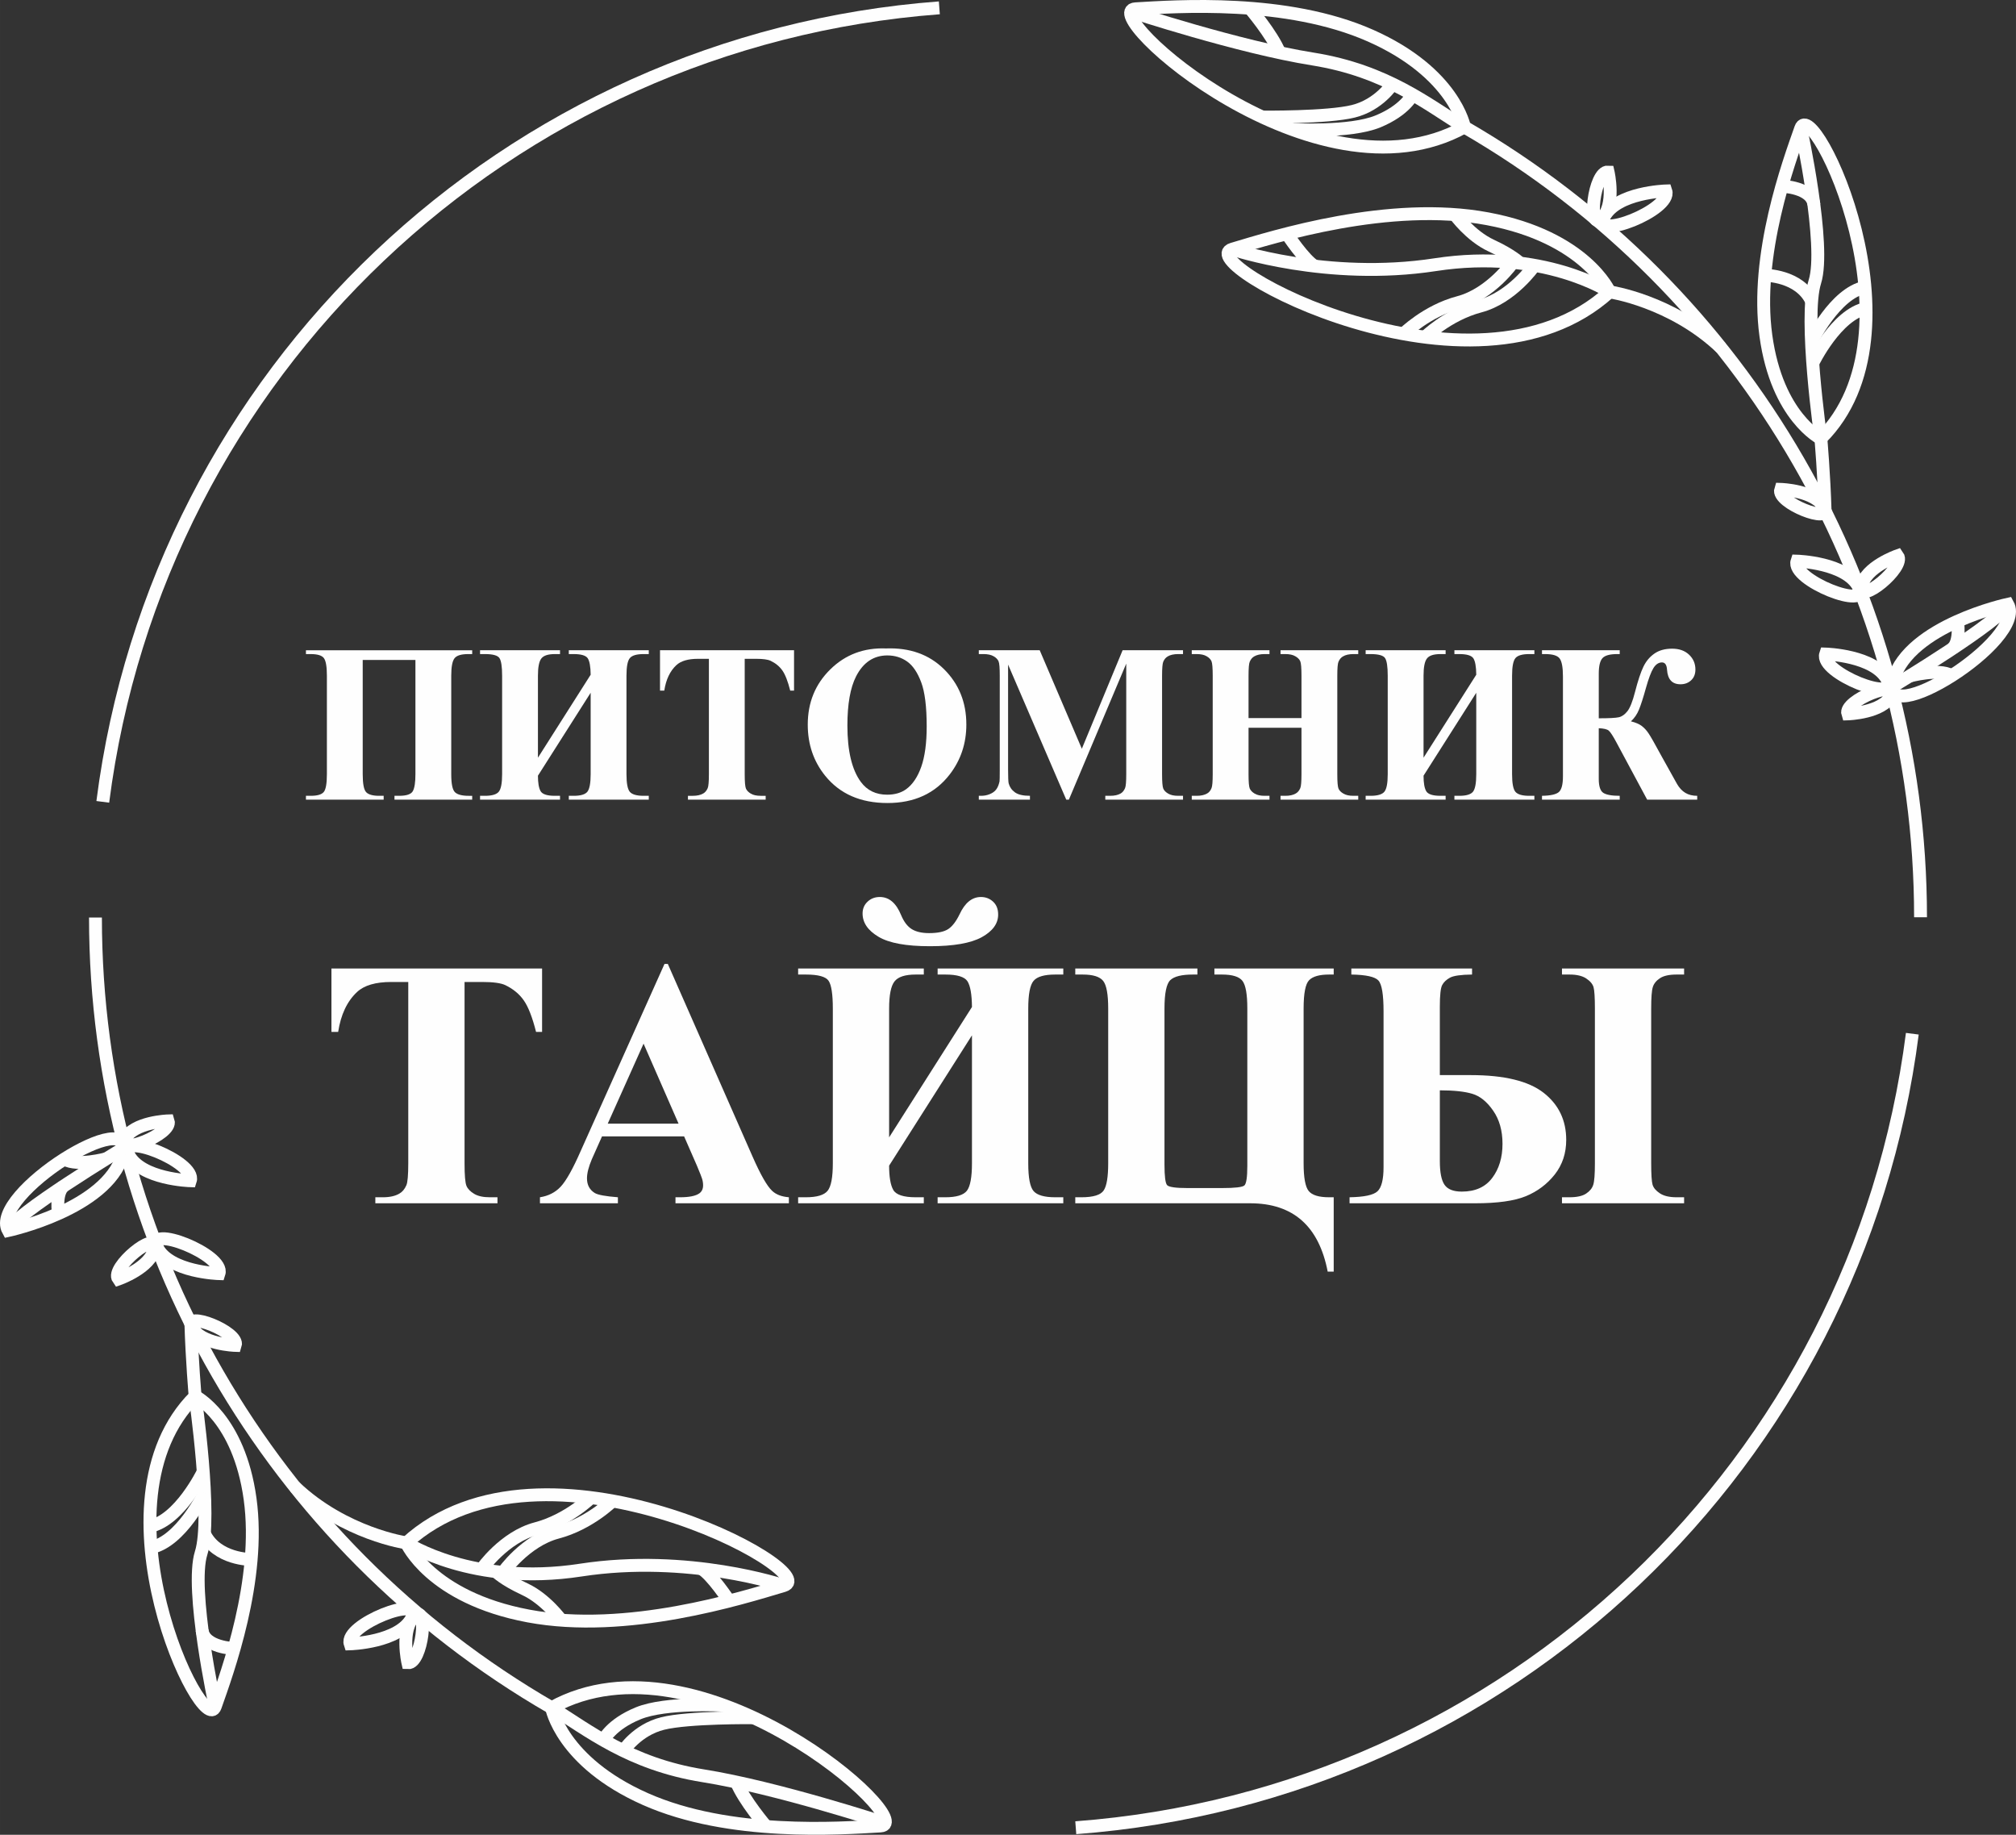 <?xml version="1.0" encoding="UTF-8"?> <svg xmlns="http://www.w3.org/2000/svg" xmlns:xlink="http://www.w3.org/1999/xlink" xmlns:xodm="http://www.corel.com/coreldraw/odm/2003" xml:space="preserve" width="110.495mm" height="100.538mm" version="1.1" style="shape-rendering:geometricPrecision; text-rendering:geometricPrecision; image-rendering:optimizeQuality; fill-rule:evenodd; clip-rule:evenodd" viewBox="0 0 10242.84 9319.87"><rect x="0" y="0" width="10242.84" height="9319.87" fill="#333333" stroke="none"/> <defs> <style type="text/css"> .str0 {stroke:#FEFEFE;stroke-width:65.41;stroke-miterlimit:22.926} .fil1 {fill:none} .fil0 {fill:#FEFEFE;fill-rule:nonzero} </style> </defs> <g id="Слой_x0020_1">  <g id="_2592174149440"> <path class="fil0" d="M2754.18 4919.69l0 321.96 -30.58 0c-18.88,-74.34 -39.56,-127.7 -62.35,-160.07 -22.79,-32.68 -54.26,-58.46 -94.13,-77.65 -22.18,-10.48 -61.15,-15.88 -116.91,-15.88l-89.93 0 0 920.9c0,61.45 3.29,99.82 9.89,115.11 6.59,15.29 19.78,28.77 38.97,40.17 19.49,11.69 45.86,17.39 79.43,17.39l38.97 0 0 30.57 -620.53 0 0 -30.57 39.28 0c34.17,0 61.75,-6.3 82.73,-18.59 14.99,-8.4 26.98,-22.49 35.67,-42.57 6.29,-14.09 9.59,-51.26 9.59,-111.52l0 -920.9 -86.33 0c-79.74,0 -137.59,17.08 -173.87,50.96 -50.66,47.36 -82.44,114.81 -95.93,202.64l-34.18 0 0 -321.96 1070.19 0z"></path> <path id="_1" class="fil0" d="M3475.74 5772.25l-416.99 0 -51.86 116.31c-16.49,38.97 -24.58,71.34 -24.58,96.83 0,33.87 13.49,58.75 40.18,74.95 15.88,9.29 54.85,16.48 116.9,21.28l0 30.57 -396 0 0 -30.57c42.57,-6.6 77.94,-24.58 105.22,-53.66 27.58,-29.38 61.75,-89.93 101.91,-181.66l425.68 -949.98 16.79 0 429.58 976.36c41.07,93.52 74.64,152.58 101.02,176.86 20.08,18.59 47.96,29.08 84.53,32.08l0 30.57 -576.17 0 0 -30.57 23.68 0c46.16,0 78.84,-6.6 97.43,-19.79 12.89,-9.29 19.18,-23.08 19.18,-40.77 0,-10.79 -1.49,-21.88 -5.09,-33.27 -1.21,-5.1 -9.89,-27.58 -26.38,-66.86l-65.05 -148.68zm-28.18 -64.75l-177.77 -406.19 -181.96 406.19 359.73 0z"></path> <path id="_2" class="fil0" d="M4724.29 4806.38c-119.91,0 -207.15,-15.89 -260.8,-47.96 -53.96,-32.08 -80.94,-71.35 -80.94,-118.41 0,-23.98 8.39,-44.07 25.47,-59.96 16.79,-15.88 37.47,-23.68 62.05,-23.68 47.37,0 83.34,30.88 108.52,92.63 14.08,33.58 32.07,56.95 53.65,70.45 21.58,13.49 51.26,20.38 88.44,20.38 43.76,0 76.14,-6.9 96.83,-20.38 20.68,-13.5 40.17,-38.67 57.85,-75.24 27.28,-58.46 63.26,-87.83 108.52,-87.83 24.28,0 44.96,8.09 62.05,23.98 17.08,15.89 25.47,37.47 25.47,65.35 0,45.86 -27.87,84.23 -83.34,114.81 -55.76,30.57 -143.59,45.87 -263.8,45.87zm214.03 308.76c-0.6,-64.45 -8.39,-108.22 -23.08,-131 -14.99,-22.48 -52.16,-33.87 -111.81,-33.87l-39.57 0 0 -30.58 638.52 0 0 30.58 -41.36 0c-55.16,0 -92.03,10.79 -109.72,32.07 -17.98,21.28 -26.98,68.05 -26.98,140.6l0 786c0,73.45 8.99,120.51 27.27,141.49 18.29,20.69 54.86,31.18 109.42,31.18l41.36 0 0 30.57 -638.52 0 0 -30.57 39.57 0c55.46,0 91.73,-11.1 109.12,-32.98 17.08,-22.18 25.78,-68.64 25.78,-139.69l0 -649.91 -420.88 661.9c0,57.26 6.89,98.03 20.98,123.21 14.09,24.88 52.16,37.48 113.92,37.48l41.36 0 0 30.57 -638.52 0 0 -30.57 39.57 0c55.76,0 92.63,-11.1 110.31,-32.98 17.69,-22.18 26.38,-68.64 26.38,-139.69l0 -786c0,-72.55 -7.19,-119.31 -21.28,-140.6 -14.09,-21.28 -52.46,-32.07 -115.41,-32.07l-39.57 0 0 -30.58 638.52 0 0 30.58 -41.36 0c-53.66,0 -89.63,11.69 -107.62,35.07 -18.28,23.39 -27.27,69.26 -27.27,137.6l0 654.4 420.88 -662.19z"></path> <path id="_3" class="fil0" d="M5463.23 6112.19l0 -30.57 31.77 0c59.66,0 97.43,-11.7 112.71,-34.78 15.3,-23.08 22.79,-69.25 22.79,-137.89l0 -786c0,-71.95 -8.39,-118.41 -25.48,-140.3 -17.08,-21.58 -51.56,-32.37 -104.02,-32.37l-37.77 0 0 -30.58 620.52 0 0 30.58 -23.38 0c-56.66,0 -94.73,9.59 -114.51,28.48 -19.49,18.88 -29.38,67.15 -29.38,144.19l0 793.2c0,59.06 4.5,93.83 13.18,103.72 8.7,9.89 43.47,14.99 103.72,14.99l175.68 0c65.65,0 103.42,-4.5 113.31,-13.19 9.89,-8.7 14.99,-41.97 14.99,-100.13l0 -798.59c0,-71.95 -8.09,-118.41 -24.58,-140.3 -16.48,-21.58 -51.25,-32.37 -104.02,-32.37l-38.67 0 0 -30.58 606.14 0 0 30.58 -23.68 0c-48.56,0 -82.44,9.59 -101.02,28.48 -18.88,18.88 -28.17,67.15 -28.17,144.19l0 786c0,72.84 8.69,119.91 25.78,140.89 17.38,21.28 51.86,31.78 103.42,31.78l23.68 0 0 377.71 -30.57 0c-44.67,-231.43 -175.97,-347.13 -393.91,-347.13l-888.52 0z"></path> <path id="_4" class="fil0" d="M7315.53 5461.08l157.38 0c169.67,0 292.88,29.98 369.62,89.63 76.74,59.96 115.11,139.69 115.11,239.52 0,68.05 -19.49,126.51 -58.46,175.96 -38.97,49.17 -87.83,85.74 -146.6,110.02 -58.75,23.98 -144.48,35.98 -257.5,35.98l-638.22 0 0 -30.57c73.75,-1.21 120.82,-11.1 141.5,-29.98 20.68,-18.89 31.17,-59.66 31.17,-122.91l0 -791.4c0,-85.44 -8.7,-137.9 -26.08,-156.78 -17.09,-18.88 -62.95,-29.08 -137.59,-30.28l0 -30.58 613.33 0 0 30.58c-56.35,0.6 -93.83,6 -112.11,15.89 -18.59,10.19 -31.78,22.79 -39.57,37.47 -8.09,14.69 -11.99,51.56 -11.99,110.31l0 347.14zm0 77.34l0 359.73c0,56.66 7.79,96.83 23.68,119.91 15.89,23.08 44.97,34.77 87.83,34.77 68.35,0 119.92,-23.08 154.69,-69.54 34.77,-46.16 52.16,-104.03 52.16,-173.27 0,-66.85 -15.89,-122.9 -47.37,-168.17 -31.47,-45.57 -66.85,-74.05 -105.82,-85.74 -38.67,-11.69 -93.83,-17.69 -165.17,-17.69zm1241.06 543.19l0 30.57 -620.53 0 0 -30.57 38.67 0c37.17,0 65.35,-6.3 83.94,-18.59 18.58,-12.29 30.87,-27.28 36.26,-44.67 5.7,-17.38 8.4,-53.96 8.4,-109.41l0 -786c0,-56.06 -2.4,-92.34 -6.9,-108.52 -4.79,-16.19 -17.08,-30.88 -37.47,-44.37 -20.09,-13.19 -48.27,-19.78 -84.24,-19.78l-38.67 0 0 -30.58 620.53 0 0 30.58 -38.67 0c-37.17,0 -65.34,6.29 -83.93,18.59 -18.59,12.29 -30.88,27.28 -36.27,44.66 -5.7,17.39 -8.4,53.96 -8.4,109.42l0 786c0,56.06 2.4,92.33 6.9,108.51 4.8,16.19 17.08,30.88 37.47,44.37 20.09,13.19 48.27,19.79 84.24,19.79l38.67 0z"></path> <path class="fil1 str0" d="M4772.57 39.83c-2194.64,164.81 -3970.78,1850.22 -4250.34,4033.21"></path> <path class="fil1 str0" d="M5465.75 9284.08c2194.64,-164.81 3970.78,-1850.22 4250.34,-4033.21"></path> <g> <path class="fil1 str0" d="M7440.36 645.22c1434.06,827.97 2317.49,2358.11 2317.49,4014.03"></path> <path class="fil1 str0" d="M7440.36 645.22c0,0 -49.55,-274.52 -476.74,-463.93 -427.19,-189.41 -988.37,-148.46 -1194.47,-136.54 -206.11,11.93 916.61,1019.62 1671.2,600.46z"></path> <path class="fil1 str0" d="M9251.46 2227.68c0,0 -222.47,-109.88 -279.3,-521.64 -56.84,-411.75 116.2,-881.4 177.08,-1054.65 60.89,-173.26 646.14,1034.34 102.22,1576.29z"></path> <path class="fil1 str0" d="M8177.98 1482.52c0,0 -121.07,-277.85 -620.11,-371.24 -499.05,-93.4 -1082.13,90.28 -1297.07,154.45 -214.93,64.16 1224.19,848.73 1917.17,216.8z"></path> <path class="fil1 str0" d="M8177.97 1482.51c0,0 315.08,45.65 566.77,284.4"></path> <path class="fil1 str0" d="M9251.47 2227.68c0,0 16.14,184.31 21.46,367.56"></path> <path class="fil1 str0" d="M9275.9 3322.16c0,0 249.39,7.13 313.52,131.82 64.12,124.69 -345.59,-35.62 -313.52,-131.82z"></path> <path class="fil1 str0" d="M9130.31 2850.29c0,0 249.39,7.13 313.52,131.82 64.12,124.69 -345.59,-35.62 -313.52,-131.82z"></path> <path class="fil1 str0" d="M8463.68 969.85c0,0 -249.39,7.13 -313.52,131.82 -64.12,124.69 345.59,-35.62 313.52,-131.82z"></path> <path class="fil1 str0" d="M9388.31 3626.28c0,0 175.63,-5.02 220.79,-92.84 45.15,-87.81 -243.37,25.09 -220.79,92.84z"></path> <path class="fil1 str0" d="M9641.35 2822.94c0,0 -165.86,57.97 -182.3,155.34 -16.45,97.37 224.34,-97.61 182.3,-155.34z"></path> <path class="fil1 str0" d="M8170.44 873.59c0,0 39.48,171.22 -34.1,237.08 -73.57,65.86 -37.15,-241.83 34.1,-237.08z"></path> <path class="fil1 str0" d="M9047.35 2485.7c0,0 175.63,5.02 220.79,92.84 45.15,87.81 -243.37,-25.09 -220.79,-92.84z"></path> <path class="fil1 str0" d="M10201.01 3069.48c0,0 -498.72,107.55 -581.02,382.21 -82.31,274.65 681.45,-200.82 581.02,-382.21z"></path> <path class="fil1 str0" d="M5745.37 58.93c0,0 548.51,180.7 924.58,240.74 376.07,60.04 587.54,234.29 770.4,345.55"></path> <path class="fil1 str0" d="M6349.97 41.88c0,0 112.66,131.64 151.09,225.71"></path> <path class="fil1 str0" d="M6413.49 594.51c0,0 331.15,3.58 462.64,-29.29 131.49,-32.87 198.9,-138.62 198.9,-138.62"></path> <path class="fil1 str0" d="M6566.07 657.86c0,0 293.14,16.92 434.2,-40.83 141.05,-57.75 176.37,-136.83 176.37,-136.83"></path> <path class="fil1 str0" d="M6260.81 1265.72c0,0 482.34,163.21 1031.57,78.71 549.24,-84.5 885.58,138.09 885.58,138.09"></path> <path class="fil1 str0" d="M6538.09 1187.26c0,0 89.89,136.45 141.82,164.58"></path> <path class="fil1 str0" d="M7391.96 1090.07c0,0 77.83,107.89 184.82,157.48 106.98,49.59 145.45,88.98 145.45,88.98"></path> <path class="fil1 str0" d="M7131.15 1695.77c0,0 117.05,-116.25 280.43,-159.37 163.37,-43.11 275.42,-203.81 275.42,-203.81"></path> <path class="fil1 str0" d="M7238.13 1714.53c0,0 117.05,-116.25 280.43,-159.37 163.37,-43.11 275.42,-203.81 275.42,-203.81"></path> <path class="fil1 str0" d="M9613.77 3488.36c0,0 568.17,-341.94 587.24,-418.88"></path> <path class="fil1 str0" d="M9945.88 3155.55c0,0 16.48,101.22 -25.76,139.08"></path> <path class="fil1 str0" d="M9702.62 3433.86c0,0 145.32,-39.8 210.65,-3.18"></path> <path class="fil1 str0" d="M9149.24 651.39c0,0 129.59,596.63 71.7,779.72 -57.88,183.09 30.53,796.57 30.53,796.57"></path> <path class="fil1 str0" d="M9053.35 945.97c0,0 152.45,4.68 162.66,93.5"></path> <path class="fil1 str0" d="M9203.82 1735.69c0,0 119.43,-246.43 271.64,-276.51"></path> <path class="fil1 str0" d="M9210.96 1843.06c0,0 119.43,-246.43 271.64,-276.51"></path> <path class="fil1 str0" d="M8966.72 1398.41c0,0 175.22,-0.8 237.89,131.84"></path> </g> <g> <path class="fil1 str0" d="M2802.49 8674.65c-1434.06,-827.97 -2317.49,-2358.11 -2317.49,-4014.03"></path> <path class="fil1 str0" d="M2802.49 8674.65c0,0 49.55,274.52 476.74,463.93 427.19,189.41 988.37,148.46 1194.47,136.54 206.11,-11.93 -916.61,-1019.62 -1671.2,-600.46z"></path> <path class="fil1 str0" d="M991.38 7092.19c0,0 222.47,109.88 279.3,521.64 56.84,411.75 -116.2,881.4 -177.08,1054.65 -60.89,173.26 -646.14,-1034.34 -102.22,-1576.29z"></path> <path class="fil1 str0" d="M2064.86 7837.35c0,0 121.07,277.85 620.11,371.24 499.05,93.4 1082.13,-90.28 1297.07,-154.45 214.93,-64.16 -1224.19,-848.73 -1917.17,-216.8z"></path> <path class="fil1 str0" d="M2064.87 7837.36c0,0 -315.08,-45.65 -566.77,-284.4"></path> <path class="fil1 str0" d="M991.37 7092.19c0,0 -16.14,-184.31 -21.46,-367.56"></path> <path class="fil1 str0" d="M966.94 5997.71c0,0 -249.39,-7.13 -313.52,-131.82 -64.12,-124.69 345.59,35.62 313.52,131.82z"></path> <path class="fil1 str0" d="M1112.53 6469.58c0,0 -249.39,-7.13 -313.52,-131.82 -64.12,-124.69 345.59,35.62 313.52,131.82z"></path> <path class="fil1 str0" d="M1779.16 8350.03c0,0 249.39,-7.13 313.52,-131.82 64.12,-124.69 -345.59,35.62 -313.52,131.82z"></path> <path class="fil1 str0" d="M854.53 5693.59c0,0 -175.63,5.02 -220.79,92.84 -45.15,87.81 243.37,-25.09 220.79,-92.84z"></path> <path class="fil1 str0" d="M601.49 6496.93c0,0 165.86,-57.97 182.3,-155.34 16.45,-97.37 -224.34,97.61 -182.3,155.34z"></path> <path class="fil1 str0" d="M2072.4 8446.29c0,0 -39.48,-171.22 34.1,-237.08 73.57,-65.86 37.15,241.83 -34.1,237.08z"></path> <path class="fil1 str0" d="M1195.5 6834.17c0,0 -175.63,-5.02 -220.79,-92.84 -45.15,-87.81 243.37,25.09 220.79,92.84z"></path> <path class="fil1 str0" d="M41.83 6250.39c0,0 498.72,-107.55 581.02,-382.21 82.31,-274.65 -681.45,200.82 -581.02,382.21z"></path> <path class="fil1 str0" d="M4497.47 9260.94c0,0 -548.51,-180.7 -924.58,-240.74 -376.07,-60.04 -587.54,-234.29 -770.4,-345.55"></path> <path class="fil1 str0" d="M3892.87 9277.99c0,0 -112.66,-131.64 -151.09,-225.71"></path> <path class="fil1 str0" d="M3829.35 8725.36c0,0 -331.15,-3.58 -462.64,29.29 -131.49,32.87 -198.9,138.62 -198.9,138.62"></path> <path class="fil1 str0" d="M3676.78 8662.01c0,0 -293.14,-16.92 -434.2,40.83 -141.05,57.75 -176.37,136.83 -176.37,136.83"></path> <path class="fil1 str0" d="M3982.03 8054.16c0,0 -482.34,-163.21 -1031.57,-78.71 -549.24,84.5 -885.58,-138.09 -885.58,-138.09"></path> <path class="fil1 str0" d="M3704.75 8132.61c0,0 -89.89,-136.45 -141.82,-164.58"></path> <path class="fil1 str0" d="M2850.88 8229.81c0,0 -77.83,-107.89 -184.82,-157.48 -106.98,-49.59 -145.45,-88.98 -145.45,-88.98"></path> <path class="fil1 str0" d="M3111.7 7624.11c0,0 -117.05,116.25 -280.43,159.37 -163.37,43.11 -275.42,203.81 -275.42,203.81"></path> <path class="fil1 str0" d="M3004.71 7605.34c0,0 -117.05,116.25 -280.43,159.37 -163.37,43.11 -275.42,203.81 -275.42,203.81"></path> <path class="fil1 str0" d="M629.07 5831.51c0,0 -568.17,341.94 -587.24,418.88"></path> <path class="fil1 str0" d="M296.96 6164.32c0,0 -16.48,-101.22 25.76,-139.08"></path> <path class="fil1 str0" d="M540.22 5886.01c0,0 -145.32,39.8 -210.65,3.18"></path> <path class="fil1 str0" d="M1093.6 8668.48c0,0 -129.59,-596.63 -71.7,-779.72 57.88,-183.09 -30.53,-796.57 -30.53,-796.57"></path> <path class="fil1 str0" d="M1189.49 8373.91c0,0 -152.45,-4.68 -162.66,-93.5"></path> <path class="fil1 str0" d="M1039.02 7584.19c0,0 -119.43,246.43 -271.64,276.51"></path> <path class="fil1 str0" d="M1031.88 7476.81c0,0 -119.43,246.43 -271.64,276.51"></path> <path class="fil1 str0" d="M1276.12 7921.47c0,0 -175.22,0.8 -237.89,-131.84"></path> </g> <path class="fil0" d="M2004.24 4061.83l0 -19.46 24.04 0c37.01,0 60.09,-7.82 69.05,-23.46 8.97,-15.83 13.36,-44.64 13.36,-86.41l0 -580.31 -267.84 0 0 580.31c0,49.02 5.91,79.55 17.74,91.56 11.63,12.21 33.77,18.32 66.2,18.32l22.51 0 0 19.46 -394.88 0 0 -19.46 24.04 0c33.39,0 55.32,-6.29 66.2,-19.08 10.87,-12.78 16.21,-42.92 16.21,-90.8l0 -500.19c0,-45.4 -4.96,-75.16 -15.06,-89.08 -10.11,-13.92 -32.62,-20.79 -67.35,-20.79l-24.04 0 0 -19.46 844.71 0 0 19.46 -20.03 0c-35.49,0 -58.75,7.05 -69.82,21.37 -11.06,14.3 -16.59,43.87 -16.59,88.51l0 500.19c0,49.02 6.29,79.55 18.88,91.56 12.59,12.21 35.87,18.32 69.82,18.32l17.74 0 0 19.46 -394.88 0z"></path> <path id="_1_0" class="fil0" d="M3000.98 3427.35c-0.38,-41.01 -5.34,-68.87 -14.69,-83.37 -9.54,-14.3 -33.19,-21.55 -71.16,-21.55l-25.18 0 0 -19.46 406.33 0 0 19.46 -26.33 0c-35.11,0 -58.57,6.87 -69.82,20.41 -11.45,13.54 -17.17,43.3 -17.17,89.46l0 500.19c0,46.73 5.72,76.68 17.36,90.04 11.63,13.16 34.9,19.84 69.63,19.84l26.33 0 0 19.46 -406.33 0 0 -19.46 25.18 0c35.29,0 58.38,-7.05 69.44,-20.99 10.87,-14.11 16.41,-43.68 16.41,-88.89l0 -413.58 -267.84 421.21c0,36.43 4.39,62.38 13.36,78.41 8.96,15.83 33.2,23.84 72.49,23.84l26.33 0 0 19.46 -406.33 0 0 -19.46 25.18 0c35.49,0 58.95,-7.05 70.2,-20.99 11.26,-14.11 16.79,-43.68 16.79,-88.89l0 -500.19c0,-46.16 -4.58,-75.92 -13.54,-89.46 -8.96,-13.54 -33.38,-20.41 -73.45,-20.41l-25.18 0 0 -19.46 406.33 0 0 19.46 -26.33 0c-34.15,0 -57.04,7.44 -68.49,22.32 -11.63,14.88 -17.36,44.06 -17.36,87.56l0 416.45 267.84 -421.4z"></path> <path id="_2_1" class="fil0" d="M4034.36 3302.97l0 204.89 -19.46 0c-12.02,-47.31 -25.19,-81.27 -39.68,-101.87 -14.5,-20.8 -34.52,-37.2 -59.89,-49.41 -14.12,-6.68 -38.92,-10.11 -74.4,-10.11l-57.23 0 0 586.03c0,39.1 2.1,63.52 6.3,73.25 4.19,9.72 12.59,18.31 24.8,25.56 12.39,7.44 29.18,11.07 50.55,11.07l24.8 0 0 19.46 -394.87 0 0 -19.46 24.98 0c21.75,0 39.3,-4 52.65,-11.83 9.54,-5.34 17.17,-14.3 22.7,-27.09 4,-8.96 6.1,-32.62 6.1,-70.96l0 -586.03 -54.93 0c-50.74,0 -87.56,10.87 -110.65,32.43 -32.24,30.15 -52.46,73.07 -61.04,128.96l-21.75 0 0 -204.89 681.03 0z"></path> <path id="_3_2" class="fil0" d="M4501.92 3293.81c120.75,-4.38 218.99,30.71 294.54,105.49 75.55,74.98 113.32,168.45 113.32,281 0,95.95 -28.23,180.46 -84.51,253.53 -74.59,96.71 -179.89,145.17 -316.1,145.17 -136.58,0 -242.08,-46.16 -316.67,-138.49 -58.94,-73.07 -88.51,-159.48 -88.51,-259.63 0,-112.55 38.34,-206.21 115.03,-281.19 76.68,-75.16 170.92,-110.26 282.9,-105.87zm6.67 35.49c-69.63,0 -122.47,35.29 -158.91,106.07 -29.56,57.99 -44.25,141.35 -44.25,250.09 0,129.15 22.89,224.72 68.49,286.53 31.85,43.11 76.3,64.68 133.53,64.68 38.54,0 70.78,-9.35 96.53,-27.86 32.81,-23.84 58.56,-62 76.88,-114.26 18.31,-52.27 27.47,-120.57 27.47,-204.51 0,-100.15 -9.34,-175.12 -28.04,-224.71 -18.7,-49.8 -42.54,-84.89 -71.54,-105.31 -29,-20.41 -62.38,-30.71 -100.15,-30.71z"></path> <path id="_4_3" class="fil0" d="M5496.57 3803.35l207.17 -500.38 306.94 0 0 19.46 -24.61 0c-22.13,0 -40.06,4 -53.41,12.02 -9.34,5.34 -16.79,14.11 -22.31,26.71 -4,9.15 -6.11,32.81 -6.11,71.15l0 500.19c0,39.1 2.1,63.52 6.11,73.25 4.19,9.72 12.39,18.31 25.18,25.56 12.59,7.44 29.38,11.07 50.55,11.07l24.61 0 0 19.46 -394.88 0 0 -19.46 24.61 0c22.13,0 40.06,-4 53.41,-11.83 9.34,-5.34 16.79,-14.3 22.32,-27.09 4,-8.96 6.1,-32.62 6.1,-70.96l0 -561.61 -291.49 690.95 -13.36 0 -295.49 -685.99 0 533.76c0,37.58 0.95,60.66 2.86,69.25 4.96,18.7 15.45,33.96 31.67,45.78 16.21,11.83 41.78,17.74 76.5,17.74l0 19.46 -259.82 0 0 -19.46 8.01 0c16.79,0.38 32.43,-2.29 46.92,-8.2 14.69,-5.91 25.57,-13.74 33,-23.46 7.64,-9.73 13.36,-23.46 17.36,-41.21 0.76,-4.2 1.15,-23.28 1.15,-57.61l0 -479.58c0,-39.1 -1.91,-63.52 -6.11,-73.06 -4,-9.73 -12.4,-18.32 -25.18,-25.75 -12.78,-7.44 -29.77,-11.07 -50.94,-11.07l-24.22 0 0 -19.46 309.41 0 214.04 500.38z"></path> <path id="_5" class="fil0" d="M6343.56 3696.71l0 235.79c0,39.1 2.1,63.52 6.29,73.25 4.38,9.72 12.59,18.31 24.99,25.56 12.39,7.44 29.18,11.07 50.17,11.07l24.99 0 0 19.46 -394.88 0 0 -19.46 24.99 0c21.93,0 39.68,-4 53.03,-11.83 9.72,-5.34 17.17,-14.3 22.31,-27.09 4,-8.96 6.11,-32.62 6.11,-70.96l0 -500.19c0,-39.1 -2.1,-63.52 -6.11,-73.25 -4.19,-9.72 -12.39,-18.31 -24.8,-25.56 -12.4,-7.44 -29.18,-11.07 -50.55,-11.07l-24.99 0 0 -19.46 394.88 0 0 19.46 -24.99 0c-21.75,0 -39.3,4 -52.65,11.83 -9.54,5.34 -17.17,14.3 -22.7,27.09 -4,8.96 -6.1,32.62 -6.1,70.96l0 215.18 268.98 0 0 -215.18c0,-39.1 -2.1,-63.52 -6.11,-73.25 -4.19,-9.72 -12.39,-18.31 -25.18,-25.56 -12.59,-7.44 -29.38,-11.07 -50.55,-11.07l-24.61 0 0 -19.46 394.88 0 0 19.46 -24.61 0c-22.13,0 -39.87,4 -52.84,11.83 -9.73,5.34 -17.36,14.3 -22.9,27.09 -4,8.96 -6.1,32.62 -6.1,70.96l0 500.19c0,39.1 2.1,63.52 6.1,73.25 4.2,9.72 12.4,18.31 25.19,25.56 12.59,7.44 29.38,11.07 50.55,11.07l24.61 0 0 19.46 -394.88 0 0 -19.46 24.61 0c22.13,0 39.86,-4 52.84,-11.83 9.72,-5.34 17.35,-14.3 22.89,-27.09 4,-8.96 6.11,-32.62 6.11,-70.96l0 -235.79 -268.98 0z"></path> <path id="_6" class="fil0" d="M7500.55 3427.35c-0.38,-41.01 -5.34,-68.87 -14.69,-83.37 -9.54,-14.3 -33.19,-21.55 -71.16,-21.55l-25.18 0 0 -19.46 406.33 0 0 19.46 -26.33 0c-35.11,0 -58.57,6.87 -69.82,20.41 -11.45,13.54 -17.17,43.3 -17.17,89.46l0 500.19c0,46.73 5.72,76.68 17.36,90.04 11.63,13.16 34.9,19.84 69.63,19.84l26.33 0 0 19.46 -406.33 0 0 -19.46 25.18 0c35.29,0 58.38,-7.05 69.44,-20.99 10.87,-14.11 16.41,-43.68 16.41,-88.89l0 -413.58 -267.84 421.21c0,36.43 4.39,62.38 13.36,78.41 8.96,15.83 33.2,23.84 72.49,23.84l26.33 0 0 19.46 -406.33 0 0 -19.46 25.18 0c35.49,0 58.95,-7.05 70.2,-20.99 11.26,-14.11 16.79,-43.68 16.79,-88.89l0 -500.19c0,-46.16 -4.58,-75.92 -13.54,-89.46 -8.96,-13.54 -33.38,-20.41 -73.45,-20.41l-25.18 0 0 -19.46 406.33 0 0 19.46 -26.33 0c-34.15,0 -57.04,7.44 -68.49,22.32 -11.63,14.88 -17.36,44.06 -17.36,87.56l0 416.45 267.84 -421.4z"></path> <path id="_7" class="fil0" d="M7834.57 3302.97l394.88 0 0 19.46 -12.97 0c-37.2,0 -62.19,6.87 -74.78,20.79 -12.4,13.74 -18.7,40.06 -18.7,78.79l0 226.63c52.27,0 86.23,-1.72 101.87,-5.35 15.65,-3.43 30.15,-13.73 43.69,-30.71 13.35,-16.97 26.33,-49.59 38.72,-98.05 14.5,-56.46 28.62,-99.01 42.16,-127.24 13.54,-28.42 32.44,-50.94 56.47,-67.53 23.84,-16.59 53.79,-24.8 89.84,-24.8 35.67,0 64.48,10.1 86.03,30.52 21.55,20.41 32.24,45.4 32.24,75.36 0,23.08 -7.25,41.39 -21.75,54.75 -14.5,13.54 -32.43,20.22 -53.99,20.22 -42.35,0 -65.05,-24.6 -68.49,-74.01 -1.52,-24.61 -10.1,-37.01 -25.75,-37.01 -16.79,0 -31.09,9.53 -43.11,28.42 -11.83,19.08 -24.81,53.22 -38.54,102.25 -13.36,48.07 -24.99,84.13 -34.73,108.16 -9.54,24.04 -23.46,44.07 -41.21,60.47 23.85,5.91 42.16,13.74 54.94,23.47 12.78,9.72 24.42,22.31 34.72,37.77 10.49,15.45 32.82,54.75 67.15,118.08l77.07 138.31c11.83,20.6 26.13,35.87 42.73,45.78 16.6,9.92 36.63,14.88 60.1,14.88l0 19.46 -254.29 0 -156.04 -290.53c-17.74,-33.2 -30.91,-53.23 -39.11,-60.1 -8.39,-7.05 -25.18,-11.06 -50.74,-12.21l0 257.54c0,36.81 7.64,60.47 22.7,70.58 15.07,10.1 43.11,15.26 83.75,15.26l0 19.46 -394.88 0 0 -19.46c43.69,-0.76 72.31,-7.25 86.03,-19.46 13.55,-12.4 20.41,-38.54 20.41,-78.98l0 -508.19c0,-44.64 -5.34,-74.78 -16.21,-90.23 -10.87,-15.45 -35.48,-23.08 -74.01,-23.08l-16.22 0 0 -19.46z"></path> </g> </g> </svg> 
